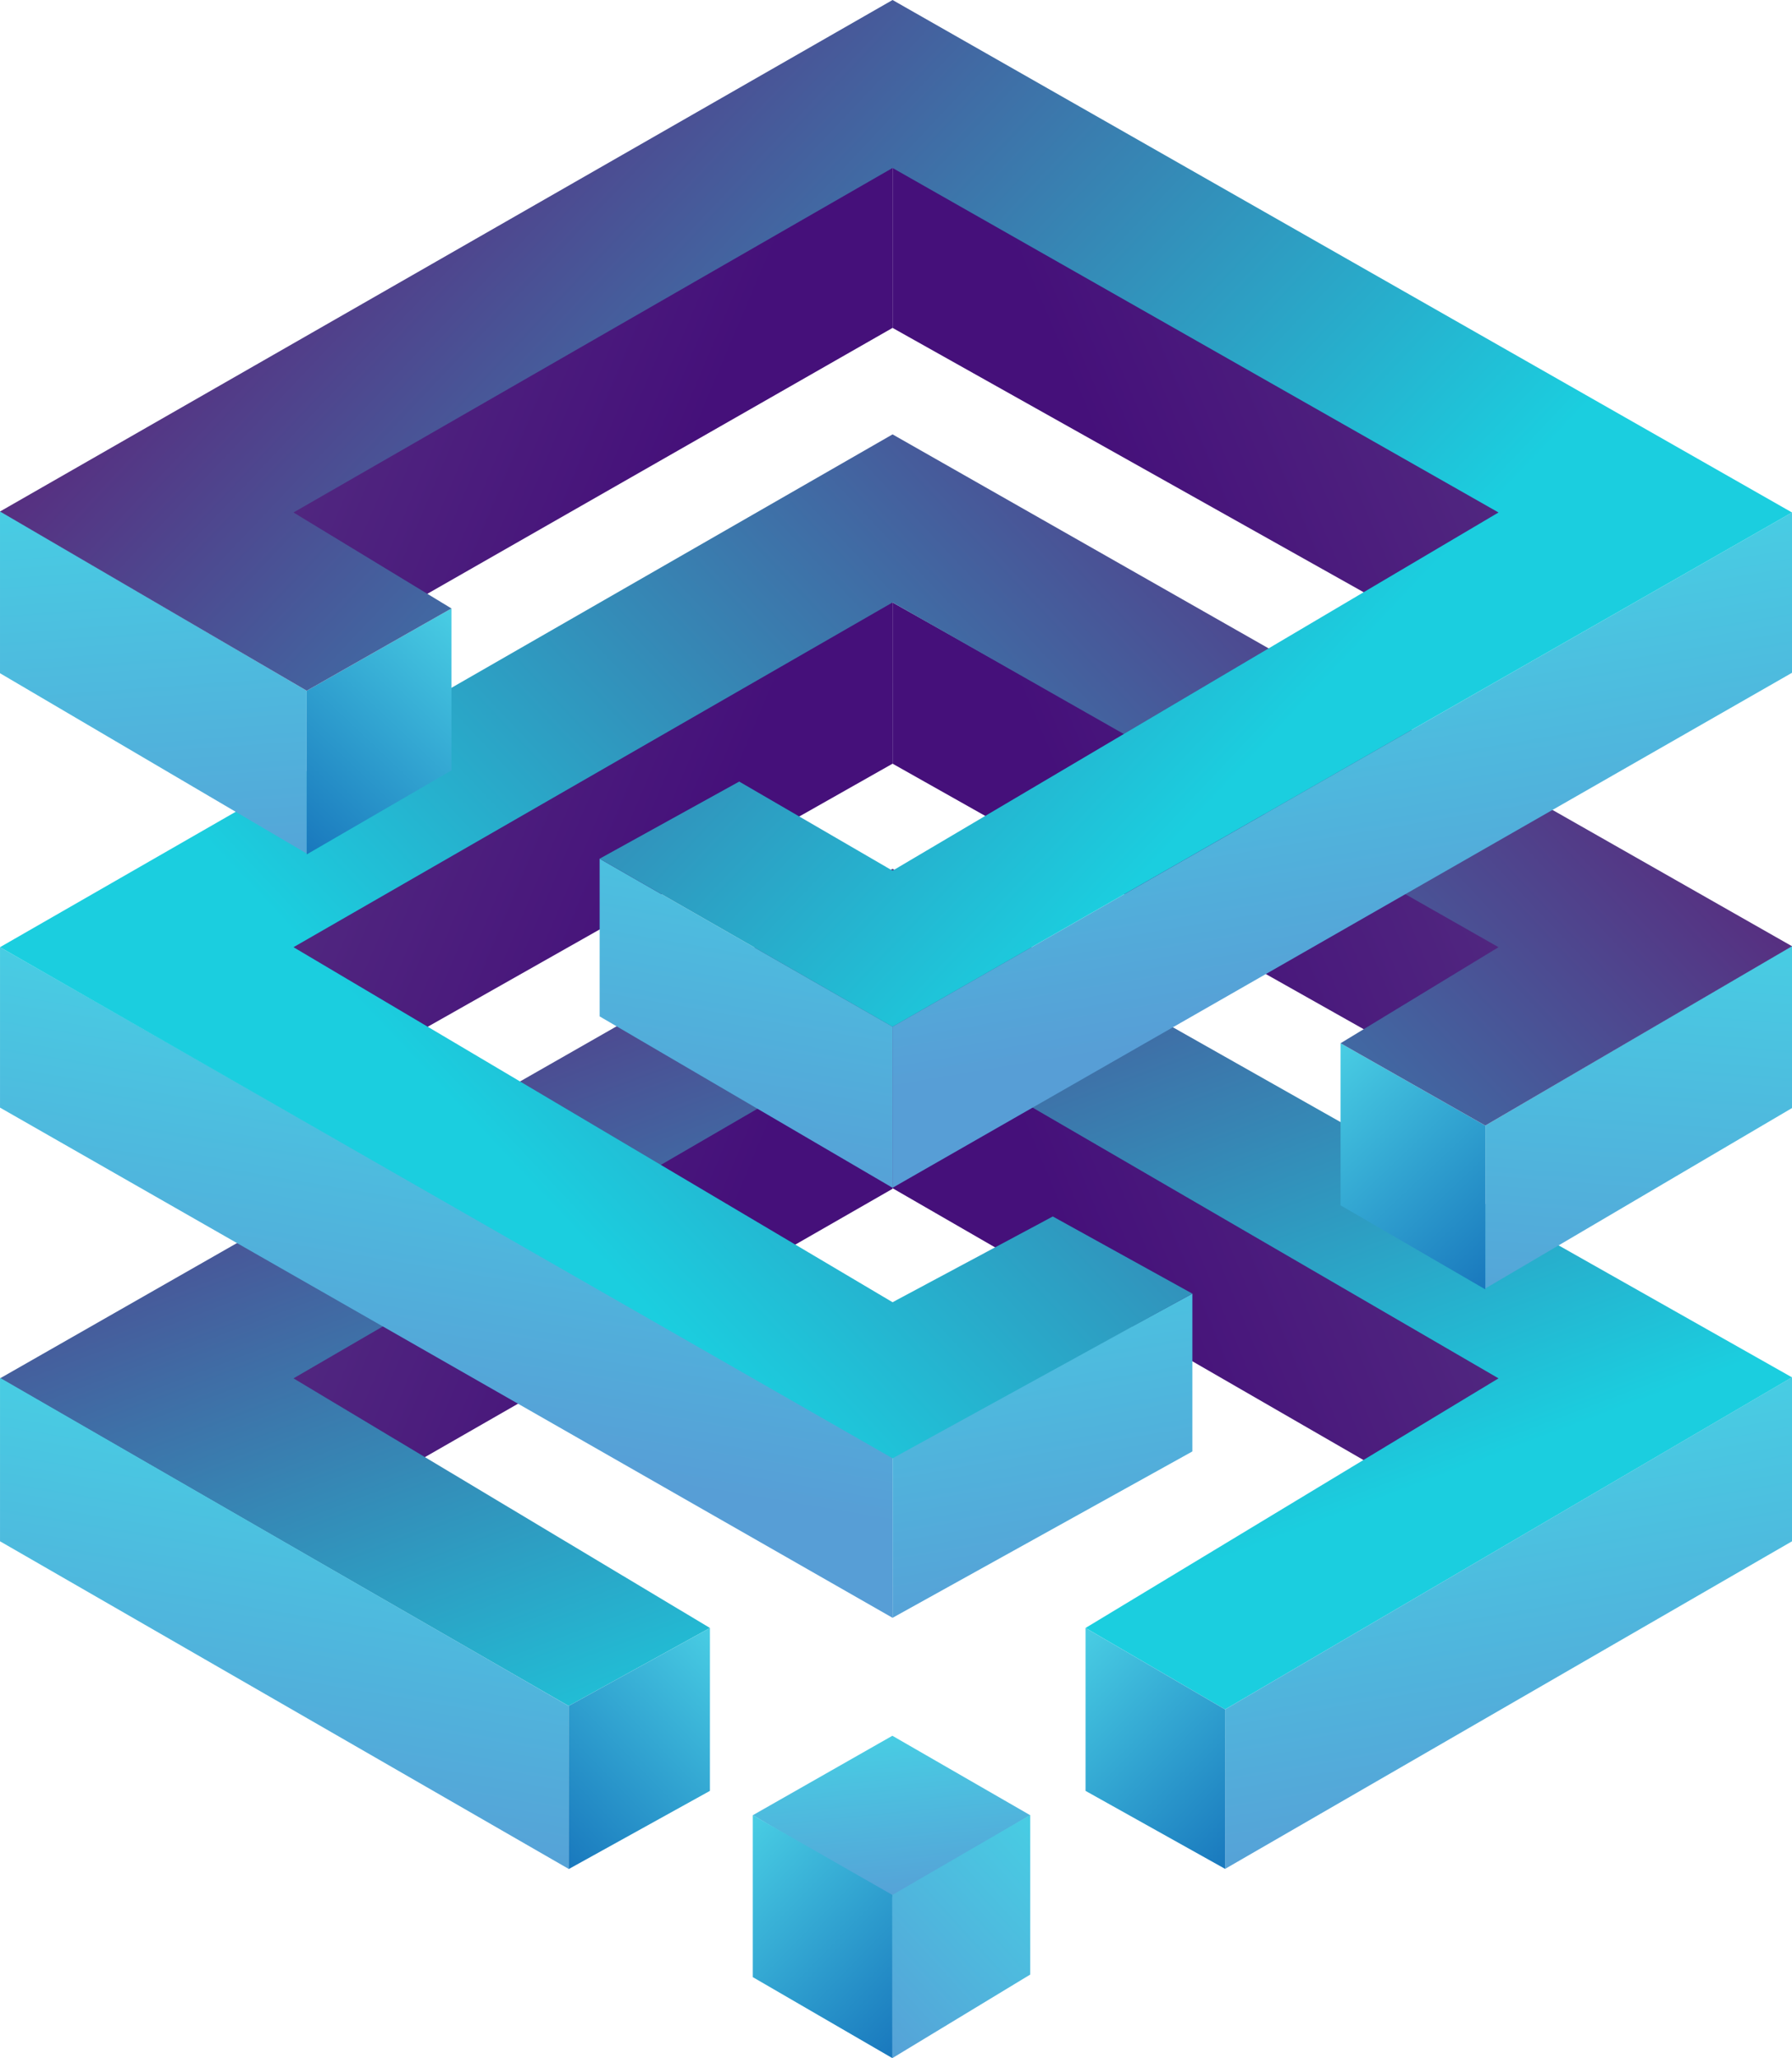 <svg width="520" height="597" viewBox="0 0 520 597" fill="none" xmlns="http://www.w3.org/2000/svg">
<path d="M259.001 297.25L436.5 399.822L436.502 447.078L259.001 344.665L259.001 297.25Z" fill="url(#paint0_linear_215_2)"/>
<path d="M259.003 297.25L82.501 399.817L82.501 446.073L259.002 344.83L259.003 297.25Z" fill="url(#paint1_linear_215_2)"/>
<path d="M315.004 472.217L355.504 495.848L520.004 399.531L259.002 252L0.004 399.817L165.004 494.842L206.004 472.217L85.168 399.817L260.004 298.256L434.84 399.817L315.004 472.217Z" fill="url(#paint2_linear_215_2)"/>
<path d="M0.003 399.663L165.002 494.847L165.003 542.103L0.003 447.078L0.003 399.663Z" fill="url(#paint3_linear_215_2)"/>
<path d="M520.005 399.499L355.505 495.846L355.505 542.102L520.004 447.078L520.005 399.499Z" fill="url(#paint4_linear_215_2)"/>
<path d="M315.003 472.217L355.502 495.853L355.503 542.104L315.003 519.478L315.003 472.217Z" fill="url(#paint5_linear_215_2)"/>
<path d="M258.947 503.488L298.943 526.536L258.947 550.292L218.448 526.537L258.947 503.488Z" fill="url(#paint6_linear_215_2)"/>
<path d="M218.446 526.532L258.947 549.659L258.947 596.999L218.446 573.503L218.446 526.532Z" fill="url(#paint7_linear_215_2)"/>
<path d="M298.949 526.462L258.946 549.659L258.947 596.992L298.949 572.757L298.949 526.462Z" fill="url(#paint8_linear_215_2)"/>
<path d="M206.004 472.217L165.005 494.842L165.005 542.171L206.002 519.474L206.004 472.217Z" fill="url(#paint9_linear_215_2)"/>
<path d="M259.001 174.755L436.502 274.757L436.503 321.518L259.002 221.52L259.001 174.755Z" fill="url(#paint10_linear_215_2)"/>
<path d="M259.003 174.44L84.004 274.752L84.004 320.522L259.002 221.52L259.003 174.44Z" fill="url(#paint11_linear_215_2)"/>
<path d="M0.003 274.752L259 422.514L259.002 469.275L0.003 321.284L0.003 274.752Z" fill="url(#paint12_linear_215_2)"/>
<path d="M346.001 375.247L259.002 422.51L259.002 469.275L346.001 421.017L346.001 375.247Z" fill="url(#paint13_linear_215_2)"/>
<path d="M520.003 274.332L431.002 326.492L431.002 373.755L520.002 321.412L520.003 274.332Z" fill="url(#paint14_linear_215_2)"/>
<path d="M389.003 302.612L431.003 326.492L431.003 374.005L389.003 349.628L389.003 302.612Z" fill="url(#paint15_linear_215_2)"/>
<path d="M389.002 302.612L431.002 326.492L520.002 274.47L259.002 126L0.002 274.752L259.002 423.007L346.002 375.247L305.502 352.86L259.002 377.735L85.166 274.752L259.002 174.755L434.838 274.752L389.002 302.612Z" fill="url(#paint16_linear_215_2)"/>
<path d="M259.002 48.225L83.502 148.658L83.501 195.388L259.002 95.112L259.002 48.225Z" fill="url(#paint17_linear_215_2)"/>
<path d="M259.004 47.729L436.003 148.655L436.003 194.394L259.003 95.111L259.004 47.729Z" fill="url(#paint18_linear_215_2)"/>
<path d="M520 148.654L259.003 297.809L259.002 344.539L520 195.154L520 148.654Z" fill="url(#paint19_linear_215_2)"/>
<path d="M174.002 249.082L259 297.805L259 344.538L174.002 294.822L174.002 249.082Z" fill="url(#paint20_linear_215_2)"/>
<path d="M0.001 148.234L89.001 200.359L89.001 247.591L0.002 195.283L0.001 148.234Z" fill="url(#paint21_linear_215_2)"/>
<path d="M131 176.496L89.001 200.36L89.001 247.841L131 223.48L131 176.496Z" fill="url(#paint22_linear_215_2)"/>
<path d="M131.002 176.495L89.002 200.359L0.002 148.371L259.002 0L520.002 148.654L259.002 297.805L174.002 249.082L214.502 226.709L259.002 252.562L434.838 148.654L259.002 48.723L85.166 148.654L131.002 176.495Z" fill="url(#paint23_linear_215_2)"/>
<defs>
<linearGradient id="paint0_linear_215_2" x1="524.106" y1="474.513" x2="382.496" y2="533.782" gradientUnits="userSpaceOnUse">
<stop stop-color="#563282"/>
<stop offset="1" stop-color="#45107A"/>
</linearGradient>
<linearGradient id="paint1_linear_215_2" x1="-2.802" y1="473.824" x2="137.956" y2="533.022" gradientUnits="userSpaceOnUse">
<stop stop-color="#563282"/>
<stop offset="1" stop-color="#45107A"/>
</linearGradient>
<linearGradient id="paint2_linear_215_2" x1="226.069" y1="214.094" x2="320.659" y2="465.155" gradientUnits="userSpaceOnUse">
<stop stop-color="#5B247A"/>
<stop offset="1" stop-color="#1BCEDF"/>
</linearGradient>
<linearGradient id="paint3_linear_215_2" x1="-11.743" y1="399.445" x2="-32.193" y2="519.376" gradientUnits="userSpaceOnUse">
<stop stop-color="#48CCE3"/>
<stop offset="1" stop-color="#579ED6"/>
</linearGradient>
<linearGradient id="paint4_linear_215_2" x1="531.716" y1="399.799" x2="552.437" y2="517.571" gradientUnits="userSpaceOnUse">
<stop stop-color="#48CCE3"/>
<stop offset="1" stop-color="#579ED6"/>
</linearGradient>
<linearGradient id="paint5_linear_215_2" x1="312.119" y1="477.436" x2="371.065" y2="535.484" gradientUnits="userSpaceOnUse">
<stop stop-color="#48CCE3"/>
<stop offset="1" stop-color="#1571BA"/>
</linearGradient>
<linearGradient id="paint6_linear_215_2" x1="249.801" y1="505.322" x2="254.713" y2="554.962" gradientUnits="userSpaceOnUse">
<stop stop-color="#48CCE3"/>
<stop offset="1" stop-color="#579ED6"/>
</linearGradient>
<linearGradient id="paint7_linear_215_2" x1="215.561" y1="531.665" x2="274.596" y2="589.273" gradientUnits="userSpaceOnUse">
<stop stop-color="#48CCE3"/>
<stop offset="1" stop-color="#1571BA"/>
</linearGradient>
<linearGradient id="paint8_linear_215_2" x1="301.796" y1="532.33" x2="241.213" y2="587.741" gradientUnits="userSpaceOnUse">
<stop stop-color="#48CCE3"/>
<stop offset="1" stop-color="#579ED6"/>
</linearGradient>
<linearGradient id="paint9_linear_215_2" x1="208.923" y1="476.409" x2="148.541" y2="534.736" gradientUnits="userSpaceOnUse">
<stop stop-color="#48CCE3"/>
<stop offset="1" stop-color="#1571BA"/>
</linearGradient>
<linearGradient id="paint10_linear_215_2" x1="524.108" y1="348.664" x2="382.947" y2="408.372" gradientUnits="userSpaceOnUse">
<stop stop-color="#563282"/>
<stop offset="1" stop-color="#45107A"/>
</linearGradient>
<linearGradient id="paint11_linear_215_2" x1="-2.799" y1="347.983" x2="137.509" y2="407.618" gradientUnits="userSpaceOnUse">
<stop stop-color="#563282"/>
<stop offset="1" stop-color="#45107A"/>
</linearGradient>
<linearGradient id="paint12_linear_215_2" x1="-11.743" y1="274.151" x2="-31.778" y2="392.893" gradientUnits="userSpaceOnUse">
<stop stop-color="#48CCE3"/>
<stop offset="1" stop-color="#579ED6"/>
</linearGradient>
<linearGradient id="paint13_linear_215_2" x1="437.214" y1="328.78" x2="457.516" y2="445.388" gradientUnits="userSpaceOnUse">
<stop stop-color="#48CCE3"/>
<stop offset="1" stop-color="#579ED6"/>
</linearGradient>
<linearGradient id="paint14_linear_215_2" x1="527.408" y1="277.259" x2="518.501" y2="399.421" gradientUnits="userSpaceOnUse">
<stop stop-color="#48CCE3"/>
<stop offset="1" stop-color="#579ED6"/>
</linearGradient>
<linearGradient id="paint15_linear_215_2" x1="385.976" y1="307.492" x2="444.887" y2="369.666" gradientUnits="userSpaceOnUse">
<stop stop-color="#48CCE3"/>
<stop offset="1" stop-color="#1571BA"/>
</linearGradient>
<linearGradient id="paint16_linear_215_2" x1="384.199" y1="99.26" x2="140.377" y2="329.312" gradientUnits="userSpaceOnUse">
<stop stop-color="#5B247A"/>
<stop offset="1" stop-color="#1BCEDF"/>
</linearGradient>
<linearGradient id="paint17_linear_215_2" x1="-4.104" y1="222.516" x2="137.029" y2="282.252" gradientUnits="userSpaceOnUse">
<stop stop-color="#563282"/>
<stop offset="1" stop-color="#45107A"/>
</linearGradient>
<linearGradient id="paint18_linear_215_2" x1="522.804" y1="221.836" x2="382.525" y2="281.498" gradientUnits="userSpaceOnUse">
<stop stop-color="#563282"/>
<stop offset="1" stop-color="#45107A"/>
</linearGradient>
<linearGradient id="paint19_linear_215_2" x1="531.747" y1="148.053" x2="551.756" y2="266.72" gradientUnits="userSpaceOnUse">
<stop stop-color="#48CCE3"/>
<stop offset="1" stop-color="#579ED6"/>
</linearGradient>
<linearGradient id="paint20_linear_215_2" x1="82.789" y1="202.646" x2="62.514" y2="319.181" gradientUnits="userSpaceOnUse">
<stop stop-color="#48CCE3"/>
<stop offset="1" stop-color="#579ED6"/>
</linearGradient>
<linearGradient id="paint21_linear_215_2" x1="-7.404" y1="151.159" x2="1.491" y2="273.241" gradientUnits="userSpaceOnUse">
<stop stop-color="#48CCE3"/>
<stop offset="1" stop-color="#579ED6"/>
</linearGradient>
<linearGradient id="paint22_linear_215_2" x1="134.028" y1="181.372" x2="75.158" y2="243.543" gradientUnits="userSpaceOnUse">
<stop stop-color="#48CCE3"/>
<stop offset="1" stop-color="#1571BA"/>
</linearGradient>
<linearGradient id="paint23_linear_215_2" x1="135.805" y1="-26.723" x2="379.475" y2="203.339" gradientUnits="userSpaceOnUse">
<stop stop-color="#5B247A"/>
<stop offset="1" stop-color="#1BCEDF"/>
</linearGradient>
</defs>
</svg>
